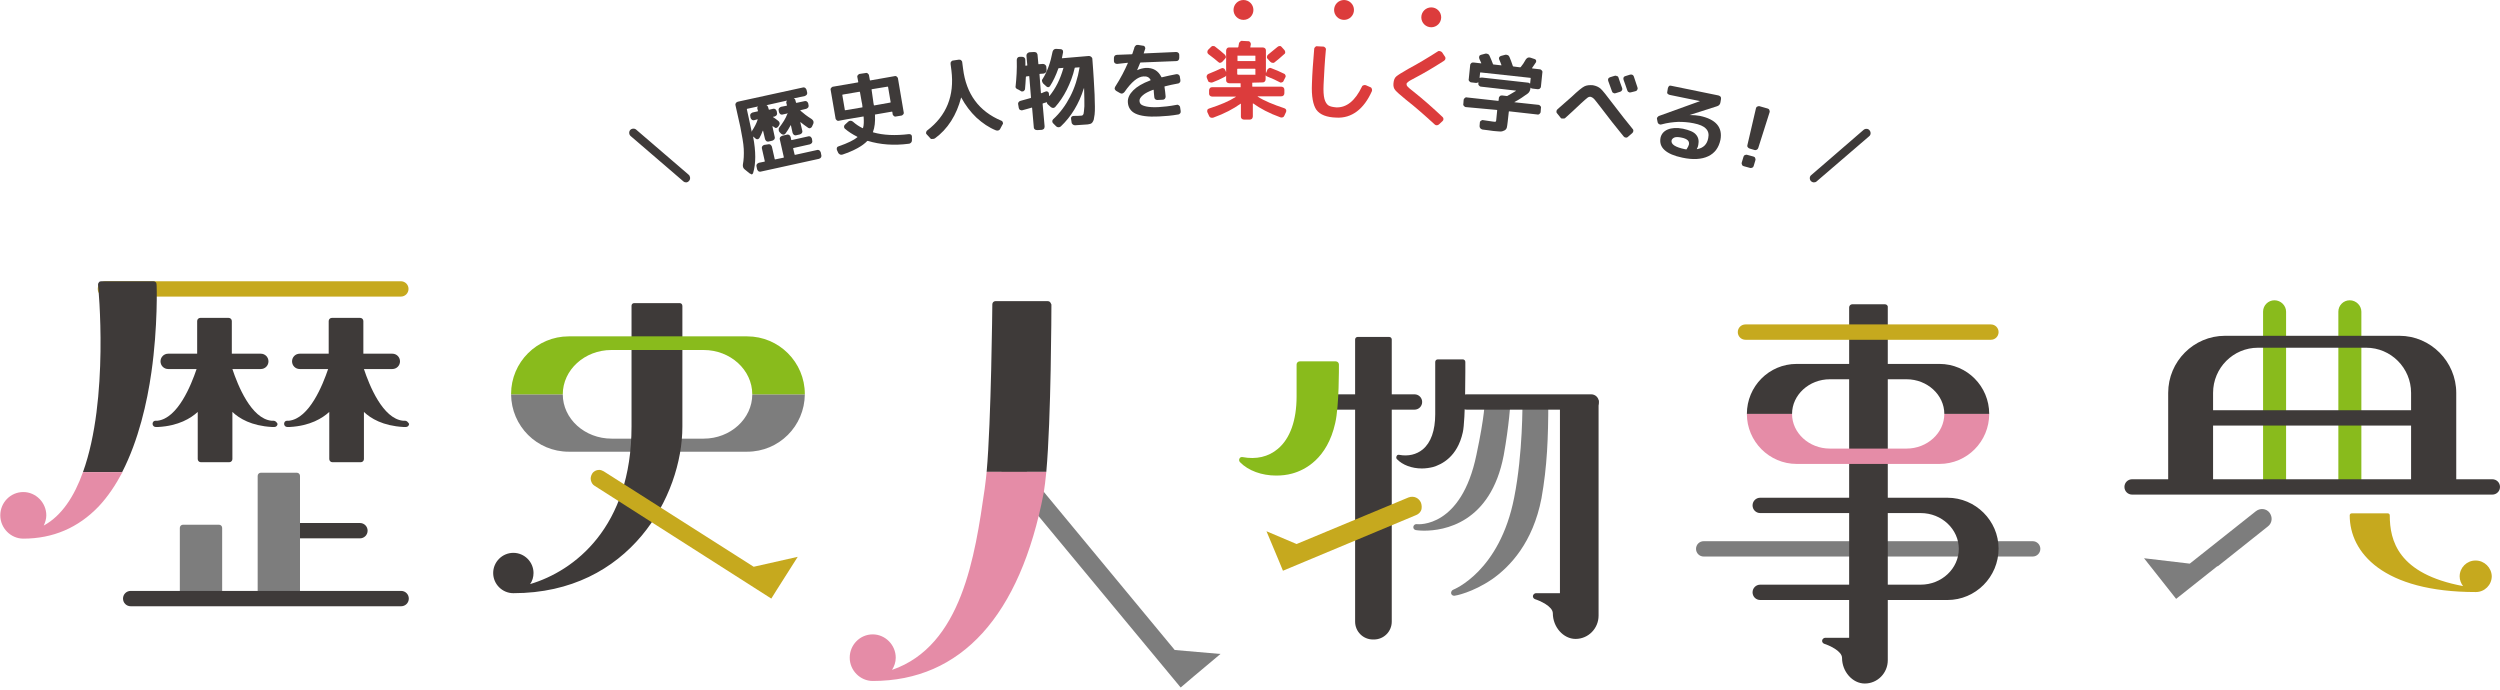 <svg enable-background="new 0 0 880 243" height="243" viewBox="0 0 880 243" width="880" xmlns="http://www.w3.org/2000/svg"><path d="m247.7 154.4s0 0-.1 0h-32.3c-9.5 0-17.2-7-17.2-15.6h-18.2c.1 11.2 9.1 20.2 20.3 20.2h62.8c11.2 0 20.2-9 20.3-20.2h-18.5c0 8.6-7.7 15.6-17.1 15.6z" fill="#7d7d7d"/><path d="m413.5 228.8-56.3-68-.4-.5-5.3 4.4 64.1 77.3 4.7-4 9.3-7.8z" fill="#7d7d7d"/><path d="m141.1 104.4h-104c-1.5 0-2.7-1.2-2.7-2.7s1.2-2.7 2.7-2.7h104c1.5 0 2.7 1.2 2.7 2.7s-1.2 2.7-2.7 2.7z" fill="#c6a91e"/><path d="m96.3 148.1c-.3 0-.5 0-.7 0-7.2-.7-11.9-12.5-13.8-18.2h10c1.5 0 2.7-1.2 2.7-2.7s-1.2-2.7-2.7-2.7h-10.2v-11.5c0-.6-.5-1.1-1.1-1.1h-10c-.6 0-1.1.5-1.1 1.1v11.5h-10.2c-1.5 0-2.7 1.2-2.7 2.7s1.2 2.7 2.7 2.7h10c-1.9 5.6-6.6 17.4-13.8 18.2-.2 0-.5 0-.7 0-.6 0-1 .5-1 1.1s.5 1.1 1.1 1.1h.9c7.2-.4 11.5-3.1 13.9-5.3v16.6c0 .6.5 1.1 1.1 1.1h10c.6 0 1.1-.5 1.1-1.1v-16.6c2.4 2.3 6.7 4.9 13.9 5.3h.9c.6 0 1.1-.5 1.1-1.1-.3-.6-.8-1.1-1.4-1.1z" fill="#3e3a39"/><path d="m142.6 148.1c-.3 0-.5 0-.7 0-7.2-.7-11.9-12.5-13.8-18.2h10c1.5 0 2.7-1.2 2.7-2.7s-1.2-2.7-2.7-2.7h-10.2v-11.5c0-.6-.5-1.1-1.1-1.1h-10c-.6 0-1.1.5-1.1 1.1v11.5h-10.2c-1.5 0-2.7 1.2-2.7 2.7s1.2 2.7 2.7 2.7h10c-1.9 5.6-6.6 17.4-13.8 18.2-.2 0-.5 0-.7 0-.6 0-1 .5-1 1.1s.5 1.1 1.1 1.1h.9c7.2-.4 11.5-3.1 13.9-5.3v16.6c0 .6.5 1.1 1.1 1.1h10c.6 0 1.1-.5 1.1-1.1v-16.6c2.4 2.3 6.7 4.9 13.9 5.3h.9c.6 0 1.1-.5 1.1-1.1-.4-.6-.8-1.1-1.4-1.1z" fill="#3e3a39"/><path d="m239.3 106.7h-16.1c-.5 0-.9.4-.9.9v42.5c0 35.6-20.2 50.9-35.7 55.5.8-1.1 1.2-2.5 1.2-3.9 0-3.9-3.2-7.1-7.1-7.1s-7.1 3.2-7.1 7.1 3.2 7.1 7.1 7.1c41 0 59.5-34.3 59.5-58.6v-42.5c0-.6-.4-1-.9-1z" fill="#3e3a39"/><path d="m265.3 199.5-52.8-33.6c-.5-.3-1.1-.5-1.6-.5-1 0-2 .5-2.5 1.4-.4.7-.6 1.5-.4 2.3s.6 1.5 1.3 1.9l62.2 39.7 2-3.2 7.3-11.5z" fill="#c6a91e"/><path d="m800.6 105.7c-2.2 0-4 1.8-4 4v10.5 52.1h8.1v-52.1-10.5c0-2.1-1.8-4-4.1-4z" fill="#89bb1c"/><path d="m827.1 105.7c-2.2 0-4 1.8-4 4v10.5 52.1h8.1v-52.1-10.5c0-2.1-1.8-4-4.1-4z" fill="#89bb1c"/><path d="m871.4 197.3c-3.1 0-5.6 2.5-5.6 5.6 0 1.3.5 2.5 1.2 3.4-23-4.3-25.8-16.1-25.8-24.9 0-.4-.3-.7-.7-.7h-12.7c-.4 0-.7.3-.7.7 0 13.1 11.7 27 44.4 27 3.1 0 5.6-2.5 5.6-5.6-.1-3-2.6-5.5-5.7-5.5z" fill="#c6a91e"/><path d="m772.4 144.4h83.7v5.4h-83.7z" fill="#3e3a39"/><path d="m798.9 180.5c-1.1-1.5-3.3-1.8-4.9-.5l-23.2 18.4-16.1-1.9 11.3 14.3 14.5-11.5h.2l17.6-14c.7-.5 1.2-1.4 1.3-2.3s-.2-1.8-.7-2.5z" fill="#7d7d7d"/><path d="m561.7 140.4h-11.5c-.6 0-1.1.5-1.1 1.1v67.3h-8.4c-.5 0-1 .4-1.1.9s.2 1 .7 1.2c1.6.5 6.3 2.5 6.3 5 0 4.8 3.7 9 8 9 4.5 0 8.1-3.7 8.1-8.2v-75.3c.1-.5-.4-1-1-1z" fill="#3e3a39"/><path d="m544.1 140.3c-.6 0-1.1.5-1.1 1.1h-4.9c0-.6-.5-1.1-1.1-1.1s-1.1.5-1.1 1.1c0 .2.2 18.1-2.9 33.7-5.1 26.1-21.3 32.4-21.5 32.5-.5.2-.8.8-.7 1.3s.6.8 1 .8h.2c.3 0 6.3-1.1 13.2-5.8 6.3-4.4 14.4-12.9 17.4-28.5 2-11.2 2.4-21.3 2.4-33.9.2-.7-.3-1.2-.9-1.2z" fill="#7d7d7d"/><path d="m530.7 140.3c-.6 0-1.1.4-1.1 1v.1h-4.9c0-.6-.5-1-1.1-1s-1.1.5-1 1.1c0 0 .1 4.5-2.9 18.6-5.3 25.7-20.4 24.5-21 24.4-.5-.1-1.1.3-1.2.9s.3 1.1.9 1.2c.1 0 1.2.2 2.9.2 6.8 0 23.4-2.5 28-26.5 1.9-10.5 2.4-18.7 2.4-18.8.1-.7-.4-1.2-1-1.2z" fill="#7d7d7d"/><path d="m497.9 144.2h-32.6c-1.5 0-2.7-1.2-2.7-2.7s1.2-2.7 2.7-2.7h32.6c1.5 0 2.7 1.2 2.7 2.7s-1.2 2.7-2.7 2.7z" fill="#3e3a39"/><path d="m560.1 144.2h-43.8c-1.5 0-2.7-1.2-2.7-2.7s1.2-2.7 2.7-2.7h43.8c1.5 0 2.7 1.2 2.7 2.7s-1.2 2.7-2.7 2.7z" fill="#3e3a39"/><path d="m515.8 127.4c0-.5-.4-.9-.9-.9h-8.8c-.5 0-.9.4-.9.9v18.4c0 5.7-1.5 10-4.4 12.4-2.2 1.8-5.1 2.5-8.3 1.9-.4-.1-.8.1-.9.5-.2.3-.1.8.1 1 2 2.1 5.3 3.3 8.8 3.3 1.3 0 2.7-.2 3.9-.5 3.1-.9 8.6-3.6 10.5-12.2 1-4.1.9-23.9.9-24.8z" fill="#3e3a39"/><path d="m489 118.6h-11.1c-.5 0-.9.4-.9.9v99.3c0 3.5 2.8 6.3 6.3 6.3h.3c3.5 0 6.3-2.8 6.3-6.3v-99.3c0-.5-.4-.9-.9-.9z" fill="#3e3a39"/><path d="m500.2 177c-.7-1.7-2.5-2.6-4.4-1.9l-39.4 16.4-10.6-4.5 4.4 10.5 1.4 3.4 46.9-19.6c.8-.3 1.5-1 1.8-1.8.2-.7.2-1.6-.1-2.5z" fill="#c6a91e"/><path d="m471.3 128.3c0-.6-.5-1.1-1.1-1.1h-12.7c-.6 0-1.1.5-1.1 1.1v11.2c0 8.5-2.3 14.9-6.6 18.5-3.3 2.8-7.6 3.8-12.4 2.9-.5-.1-.9.1-1.1.5s-.2.9.2 1.3c2.9 3 7.7 4.7 12.7 4.7 1.9 0 3.8-.2 5.6-.7 4.5-1.2 12.4-5.2 15.2-17.8 1.4-6 1.3-20 1.3-20.6z" fill="#89bb1c"/><path d="m715.5 195.9h-115.8c-1.5 0-2.7-1.2-2.7-2.7s1.2-2.7 2.7-2.7h115.8c1.5 0 2.7 1.2 2.7 2.7s-1.2 2.7-2.7 2.7z" fill="#7d7d7d"/><path d="m877.3 174.1h-126.8c-1.5 0-2.7-1.2-2.7-2.7s1.2-2.7 2.7-2.7h126.8c1.5 0 2.7 1.2 2.7 2.7s-1.2 2.7-2.7 2.7z" fill="#3e3a39"/><path d="m844.6 118.2h-61.4c-11 0-20 9-20 20.1v34.1h15.8v-34.1c0-8.8 7.1-15.9 15.8-15.9h38.1c8.7 0 15.8 7.1 15.8 15.9v32h2.1 2.1 7.5 2.1 2.1v-32c0-11-9-20.1-20-20.1z" fill="#3e3a39"/><path d="m126.7 184.1h-25.8c-1.5 0-2.7 1.2-2.7 2.7s1.2 2.7 2.7 2.7h25.8c1.5 0 2.7-1.2 2.7-2.7s-1.2-2.7-2.7-2.7z" fill="#3e3a39"/><path d="m104.5 166.4h-12.7c-.6 0-1.1.5-1.1 1.1v43.2c0 .6.5 1.1 1.1 1.1h12.7c.6 0 1.1-.5 1.1-1.1v-43.2c0-.6-.5-1.1-1.1-1.1z" fill="#7d7d7d"/><path d="m77.1 184.7h-12.7c-.6 0-1.1.5-1.1 1.1v24.9c0 .6.5 1.1 1.1 1.1h12.7c.6 0 1.1-.5 1.1-1.1v-24.9c0-.6-.5-1.1-1.1-1.1z" fill="#7d7d7d"/><path d="m141.2 208h-95.2c-1.5 0-2.7 1.2-2.7 2.7s1.2 2.7 2.7 2.7h95.2c1.5 0 2.7-1.2 2.7-2.7s-1.2-2.7-2.7-2.7z" fill="#3e3a39"/><path d="m663.5 107.1h-11.5c-.6 0-1.1.5-1.1 1.1v116.3h-8.4c-.5 0-1 .4-1.1.9s.2 1 .7 1.2c1.6.5 6.3 2.5 6.3 5 0 4.8 3.7 9 8 9 4.5 0 8.1-3.7 8.1-8.2v-124.2c.1-.6-.4-1.1-1-1.1z" fill="#3e3a39"/><path d="m700.8 119.6h-86.4c-1.5 0-2.7-1.2-2.7-2.7s1.2-2.7 2.7-2.7h86.4c1.5 0 2.7 1.2 2.7 2.7s-1.2 2.7-2.7 2.7z" fill="#c6a91e"/><g fill="#3e3a39"><path d="m685.5 175.2h-65.9c-1.5 0-2.7 1.2-2.7 2.7s1.2 2.7 2.7 2.7h56.5c7.4 0 13.4 5.7 13.4 12.6s-6 12.6-13.4 12.6h-56.5c-1.5 0-2.7 1.2-2.7 2.7s1.2 2.7 2.7 2.7h65.9c9.9 0 18-8.1 18-18.1 0-9.8-8.1-17.9-18-17.9z"/><path d="m263.7 60.9-1.6-1.3c-.5-.4-.7-1-.6-1.7.3-1.6.4-3.5.3-5.5s-.6-4.6-1.2-7.7l-1.7-7.6c-.1-.3 0-.6.1-.8s.4-.4.7-.5l22.9-5c.3-.1.6 0 .8.1.2.2.4.4.5.7l.2.9c.1.3 0 .6-.1.8-.2.2-.4.4-.7.5l-3.8.8c-.1 0-.1 0 0 .1.3.1.5.4.5.7l.2.7c0 .1.1.1.2.1l2.8-.6c.3-.1.6 0 .8.1s.4.4.5.7l.1.6c.1.3 0 .6-.1.8-.2.2-.4.4-.7.5l-2.1.5v.1h.1v.1c1 .9 2.3 1.9 3.9 2.9.3.2.4.4.6.7.1.3.1.6 0 .9l-.5 1.1c-.1.2-.3.4-.6.5s-.5 0-.7-.1c-1.1-.7-1.9-1.4-2.7-2h-.1l.7 3c.1.3 0 .6-.1.8-.2.2-.4.4-.7.5l-1.3.3c-.3.1-.6 0-.8-.1-.2-.2-.4-.4-.5-.7l-.6-2.7c0-.1-.1-.1-.1 0-.6 1.1-1.2 2.1-1.8 2.9-.2.2-.4.4-.7.4s-.5-.1-.8-.3l-.6-.6c-.2-.2-.3-.5-.3-.8s0-.6.2-.8c1.3-1.7 2.3-3.3 2.8-4.7 0 0 0-.1.1-.1 0 0 0-.1.1-.1v-.1l-1.8.4c-.3.1-.6 0-.8-.1-.2-.2-.4-.4-.5-.7l-.1-.6c-.1-.3 0-.6.1-.8.2-.2.4-.4.7-.5l2-.4c.1 0 .1-.1.1-.2l-.2-.7c-.1-.3 0-.6.2-.8v-.1l-7.1 1.6c-.1 0-.1 0 0 .1.3.1.4.4.5.7l.2.7c0 .1.1.1.2.1l1.3-.3c.3-.1.6 0 .8.1.2.2.4.4.5.7l.1.6c.1.3 0 .6-.1.8-.2.2-.4.4-.7.5l-.5.1s0 0-.1 0v.1c.6.4 1.2.8 1.8 1.3.3.2.4.4.5.7s0 .6-.1.8l-.4.6c-.2.2-.4.4-.6.4-.3.1-.5 0-.7-.2l-.6-.4s-.1 0-.1.1l.8 3.7c.1.3 0 .6-.1.8-.2.2-.4.4-.7.5l-1.3.3c-.3.1-.6 0-.8-.1-.2-.2-.4-.4-.5-.7l-.7-3s0 0-.1 0c-.4 1.1-.8 1.9-1.2 2.6-.2.2-.4.4-.6.4-.3 0-.5 0-.7-.2l-.8-.7s0 0-.1 0c1 5.2 1 9.5 0 12.8-.1.2-.2.4-.5.5-.4-.3-.7-.3-.9-.5zm-.7-22.6c-.1 0-.1.1-.1.2l1.7 7.8h.1s0 0 0-.1c0 0 0 0 0-.1.9-1.4 1.6-2.7 2-4 0-.1 0-.1-.1-.1l-1.1.3c-.3.1-.6 0-.8-.1-.2-.2-.4-.4-.5-.7l-.1-.6c-.1-.3 0-.6.1-.8.2-.2.4-.4.7-.5l1.8-.4c.1 0 .1-.1.1-.2l-.2-.7c-.1-.3 0-.6.2-.8 0 0 0-.1-.1 0zm7.4 12.5c.3-.1.6 0 .8.1.2.2.4.4.5.7l1 4.4c0 .1.1.1.2.1l2.9-.6c.1 0 .1-.1.1-.2l-1.4-6.2c-.1-.3 0-.6.1-.8.2-.2.4-.4.7-.5l1.7-.4c.3-.1.6 0 .8.1.2.2.4.4.5.7l.2 1c0 .1.1.1.2.1l5.8-1.3c.3-.1.6 0 .8.1.2.2.4.4.5.7l.1.7c.1.3 0 .6-.1.8-.2.2-.4.4-.7.5l-5.8 1.3c-.1 0-.1.1-.1.2l.5 2.1c0 .1.1.1.2.1l7.7-1.7c.3-.1.6 0 .8.1.2.2.4.4.5.7l.2 1c.1.3 0 .6-.1.8s-.4.4-.7.5l-20.5 4.5c-.3.1-.6 0-.8-.1-.2-.2-.4-.4-.5-.7l-.2-1c-.1-.3 0-.6.1-.8.2-.2.4-.4.7-.5l2-.4c.1 0 .1-.1.1-.2l-1-4.4c-.1-.3 0-.6.1-.8s.4-.4.7-.5z"/><path d="m295.1 53.9-.5-1.1c-.1-.3-.1-.5 0-.8s.3-.4.6-.5c3.2-1.1 5.4-2.2 6.6-3.2.1 0 0-.1-.1-.2-1.6-.8-3-1.7-4.3-2.8-.2-.2-.3-.4-.3-.7s.1-.5.3-.7l1.2-1.1c.2-.2.5-.3.8-.3s.5.1.8.3c1.1 1 2.2 1.7 3.4 2.3h.1s.1 0 .1-.1c.3-1 .3-2.3.2-3.9 0-.1-.1-.1-.1-.1l-5.9 1-2.7.5c-.3.1-.6 0-.8-.2s-.4-.4-.4-.7l-1.7-9.9c-.1-.3 0-.6.2-.8s.4-.4.7-.4l8.7-1.5c.1 0 .1-.1.1-.2l-.3-1.6c-.1-.3 0-.6.2-.8s.4-.4.7-.4l2-.3c.3-.1.6 0 .8.2s.4.4.4.7l.3 1.6c0 .1.1.1.2.1l8.5-1.5c.3-.1.6 0 .8.2s.4.4.4.7l2 11.8c.1.3 0 .6-.2.8s-.4.4-.7.4l-1.8.3c-.3.1-.6 0-.8-.2s-.4-.4-.4-.7l-.1-.7c0-.1-.1-.1-.2-.1l-5.8 1c-.1 0-.2.1-.1.2.1 2.4-.1 4.3-.7 5.9-.1.1 0 .2.1.2 3.5 1 7.7 1.2 12.6.6.3 0 .5.1.7.2.2.2.3.4.3.7v1.3c0 .3-.1.6-.3.8s-.5.4-.8.4c-5.3.7-10.1.3-14.4-1-.1 0-.2 0-.2 0-1.7 1.8-4.6 3.4-8.7 4.8-.3.1-.6.1-.9 0-.2-.1-.4-.3-.6-.5zm2.5-15.1 5.9-1c.1 0 .1-.1.1-.1 0-.2-.1-.5-.1-.9-.1-.4-.1-.7-.2-1l-.6-3.4c0-.1-.1-.1-.2-.1l-5.9 1c-.1 0-.1.1-.1.2l.9 5.3zm9.7-3.7c.1.8.2 1.5.3 1.9 0 .1.1.1.2.1l5.6-1c.1 0 .1-.1.1-.2l-.9-5.3c0-.1-.1-.1-.2-.1l-5.5.9c-.1 0-.1.1-.1.2z"/><path d="m327.4 48.6-1.2-1.3c-.2-.2-.3-.4-.2-.7s.1-.5.4-.7c6.8-5.2 9.6-12.2 8.5-21.1l-.3-2.3c0-.3 0-.6.2-.8s.4-.4.7-.4l2-.3c.3 0 .6 0 .8.2s.4.4.4.7l.3 2.3c1.1 8.9 5.6 15 13.5 18.3.3.1.4.3.5.6s.1.5-.1.7l-.8 1.5c-.1.3-.4.5-.6.6-.3.1-.6.1-.9 0-2.5-1-4.7-2.5-6.9-4.5-2.1-2-3.9-4.4-5.3-7-.1-.1-.1-.1-.1 0-.8 3-1.9 5.7-3.5 8.2s-3.5 4.5-5.7 6.1c-.3.2-.5.2-.8.2-.5.1-.7 0-.9-.3z"/><path d="m358.4 31.5c-.3-.1-.5-.2-.7-.4s-.3-.5-.2-.8c.3-2.9.5-5.9.4-9.2 0-.3.1-.6.3-.8s.4-.3.7-.3h.9c.3 0 .6.1.8.3s.3.4.3.7c0 .9.1 1.6 0 2 0 .1 0 .1.1.1h.5c.1 0 .1-.1.1-.2l-.3-3.3c0-.3.1-.6.3-.8s.4-.3.7-.4l1.7-.1c.3 0 .6.1.8.2.2.2.3.4.4.7l.3 3.3c0 .1.1.1.2.1l1.4-.1c.3 0 .6.1.8.3s.4.4.4.7l.1 1.2c0 .3-.1.6-.3.8s-.4.3-.7.4l-1.4.1c-.1 0-.1.1-.1.2l.5 6.5c0 .1.1.1.2.1.2-.1.4-.1.7-.3.3-.1.6-.2.8-.3.3-.1.5-.1.7.1.2.1.4.3.4.6l.1.9h.1c2.2-2.7 3.8-5.9 4.9-9.8.1-.1 0-.2-.1-.1l-1.5.1c-.1 0-.2.1-.2.2-.8 2.3-1.8 4.4-2.9 6.1-.1.2-.4.4-.6.4-.3 0-.5-.1-.7-.3l-1.1-1c-.2-.2-.3-.5-.4-.8s0-.6.2-.8c1.7-2.7 2.8-5.9 3.5-9.6.1-.3.2-.5.4-.7s.5-.3.8-.3l1.6.1c.3 0 .5.1.7.3s.2.5.2.8c-.1.4-.2 1.1-.4 2 0 .1 0 .1.1.1l9.4-.8c.3 0 .5.1.8.3.2.2.4.4.4.7.2 2.8.4 5.2.5 7.2s.2 3.9.3 5.5c0 1.6.1 3 .1 4.1s0 2-.1 2.8-.2 1.4-.3 1.8-.3.7-.5 1-.5.4-.7.5-.6.1-1 .2c-1.5.1-3 .2-4.4.3-.3 0-.6-.1-.8-.3s-.4-.4-.4-.7l-.2-1.3c0-.3 0-.5.2-.7s.4-.3.7-.3c1 0 2 0 2.8-.1.3 0 .5-.2.7-.6.1-.4.2-1.3.3-2.7 0-1.4 0-3.5-.1-6.3 0 0 0 0-.1 0-1.7 5.5-4.5 10-8.1 13.4-.2.2-.5.3-.8.3s-.6-.1-.8-.3l-1.1-1.1c-.2-.2-.3-.4-.3-.7s.1-.5.3-.7c2.4-2.2 4.4-4.9 6-8s2.7-6.6 3.3-10.2c0-.1 0-.1-.1-.1l-1.4.1c-.1 0-.2.1-.2.1-.6 2.7-1.6 5.3-2.8 7.7s-2.6 4.4-4.1 6.1c-.2.2-.5.3-.7.3-.3 0-.5-.1-.8-.3l-1.1-1c-.2-.2-.3-.4-.3-.6 0-.1-.1-.2-.2-.1s-.3.1-.6.2-.5.2-.6.2-.1.1-.1.2l.7 7.9c0 .3-.1.6-.2.8-.2.2-.4.3-.7.4l-1.7.1c-.3 0-.6-.1-.8-.2-.2-.2-.4-.4-.4-.7l-.6-6.9c0-.1-.1-.2-.2-.1-.8.2-1.9.6-3.2.9-.3.1-.5 0-.8-.1s-.4-.4-.5-.7l-.2-1.2c-.1-.3 0-.6.1-.8.2-.3.4-.4.7-.5 2.1-.6 3.3-.9 3.6-1 .1 0 .1-.1.1-.2l-.6-7.4c0-.1-.1-.1-.2-.1l-.8.1c-.1 0-.2.1-.2.2-.1 1.8-.2 3.3-.3 4.2 0 .3-.2.5-.4.7s-.5.2-.8.2z"/><path d="m393.2 22.5c-.3 0-.6-.1-.8-.3s-.3-.4-.3-.7v-1.1c0-.3.1-.6.3-.8s.5-.3.8-.3l5.2-.2c.1 0 .2-.1.2-.2.1-.3.2-.7.4-1.2s.3-.9.3-1c.1-.3.3-.5.5-.7s.5-.2.8-.2l1.8.3c.3 0 .5.2.6.4s.2.5.1.7c-.2.5-.3 1-.5 1.5 0 .1 0 .2.1.1l11.3-.5c.3 0 .6.1.8.3s.3.4.3.7v1.1c0 .3-.1.6-.3.8s-.4.3-.7.3l-12.6.5c-.1 0-.2.1-.2.2-.1.2-.4 1-1 2.4v.1c1-.5 2.1-.7 3-.8 2.6-.1 4.4 1 5.5 3.2 0 .1.1.1.2.1 1.7-.4 3.4-.8 5.1-1.1.3 0 .5 0 .8.2.2.2.4.4.4.7l.2 1.2c0 .3 0 .6-.2.8s-.4.4-.7.4c-1.6.3-3.1.6-4.6 1-.1 0-.1.1-.1.2.2 1.1.3 2.3.4 3.4 0 .3-.1.6-.3.8s-.4.3-.7.3l-1.9.1c-.3 0-.6-.1-.8-.3s-.3-.5-.3-.8c-.1-1.1-.2-1.9-.2-2.4 0-.1-.1-.1-.2-.1-1.6.6-2.8 1.2-3.6 1.9s-1.2 1.3-1.2 1.9.2 1 .5 1.3 1 .6 2 .8 2.4.3 4.2.2c1.7-.1 3.8-.3 6.4-.8.3-.1.5 0 .8.2.2.2.4.4.4.7l.2 1.3c0 .3 0 .6-.2.8s-.4.4-.7.4c-2.2.4-4.5.6-6.8.7-3.8.2-6.5-.2-8.2-1s-2.6-2.2-2.7-4c-.1-1.5.6-2.9 1.9-4.2s3.3-2.5 6-3.5c.1 0 .1-.1.1-.2-.5-.9-1.3-1.3-2.5-1.2-2 .1-4.2 1.9-6.7 5.5-.2.2-.4.4-.7.5s-.6 0-.8-.1l-1.4-.8c-.2-.1-.4-.4-.5-.6-.1-.3 0-.5.1-.8 2-3.1 3.4-5.9 4.5-8.4 0-.1 0-.2-.1-.1z"/></g><path d="m425.3 28.6-.5-1.2c-.1-.3-.1-.6 0-.8s.3-.5.6-.6c1.7-.7 3.2-1.3 4.4-1.9.3-.1.5-.2.8-.1s.5.3.6.5l.5 1.1c.1.3.1.5 0 .8s-.3.5-.5.6c-1.5.8-3 1.5-4.4 2-.3.1-.6.1-.8 0s-.6-.1-.7-.4zm15.6.5c-.1 0-.2.1-.1.2v1.1c0 .1 0 .1.2.1h10c.3 0 .5.1.8.3.2.2.3.5.3.8v1.2c0 .3-.1.6-.3.8s-.4.3-.8.3h-8.3v.1c2.3 1.5 5.5 2.8 9.4 4.1.3.1.5.3.6.5.1.3.1.5 0 .8l-.6 1.3c-.1.3-.3.5-.6.6s-.6.1-.8 0c-3.9-1.4-7.1-3.1-9.6-4.9-.1 0-.1 0-.1.1v4.5c0 .3-.1.5-.3.8-.2.2-.5.3-.8.3h-2c-.3 0-.6-.1-.8-.3s-.3-.4-.3-.7v-4.5c0-.1 0-.1-.1-.1-2.5 1.8-5.7 3.5-9.6 4.9-.3.1-.6.1-.9 0s-.5-.3-.6-.6l-.6-1.3c-.1-.3-.1-.5 0-.8s.3-.4.6-.5c4-1.3 7.1-2.6 9.4-4.1 0 0 0 0 0-.1h-8.3c-.3 0-.6-.1-.8-.3s-.3-.4-.3-.7v-1.2c0-.3.1-.6.3-.8s.4-.3.7-.3h10c.1 0 .2 0 .1-.2v-1.1c0-.1-.1-.1-.2-.1h-1-2.8c-.3 0-.6-.1-.8-.3s-.3-.4-.3-.7v-10.5c0-.3.1-.5.3-.8.2-.2.4-.3.7-.3h3.1c.1 0 .1 0 .2-.2 0-.1.1-.3.1-.6.1-.3.1-.5.1-.6.1-.3.2-.5.5-.7.2-.2.5-.3.8-.2l2 .1c.3 0 .5.1.7.4s.2.5.2.7c0 .1-.1.3-.1.5s-.1.4-.1.5 0 .1.1.1h4.3c.3 0 .6.1.8.3s.3.4.3.7v7.9h.1l.4-1c.1-.3.3-.4.6-.6s.6-.1.8 0c1.6.6 3 1.2 4.4 1.9.3.1.5.3.6.6s.1.5-.1.8l-.6 1.2c-.1.3-.3.4-.6.5s-.5.1-.8-.1c-1.1-.6-2.6-1.3-4.4-2-.2-.1-.3-.2-.4-.3s-.1-.1-.1 0v1.3c0 .3-.1.6-.3.8s-.4.3-.7.3zm-14.7-12.5c.2-.2.4-.4.7-.4s.6 0 .8.2c1.5 1.1 2.6 2.1 3.4 2.8.2.2.3.4.4.7s-.1.6-.3.8l-.9 1c-.2.2-.4.3-.7.4s-.6-.1-.8-.3c-.8-.7-1.9-1.6-3.4-2.7-.2-.2-.4-.4-.4-.7s0-.5.2-.8zm9.4 3.1v1.7c0 .1 0 .1.2.1h6c.1 0 .1 0 .1-.1v-1.7c0-.1 0-.1-.1-.1h-6c-.2-.1-.2 0-.2.1zm.2 6.6h6c.1 0 .2 0 .1-.2v-1.8c0-.1-.1-.1-.2-.1h-6c-.1 0-.2.1-.2.1v1.8c.1.2.2.2.3.2zm15.4-9.7.9 1c.2.2.3.5.3.8s-.1.5-.4.7c-1.3 1.2-2.4 2.1-3.3 2.8-.2.2-.5.3-.8.2-.3 0-.6-.2-.8-.4l-.9-1c-.2-.2-.3-.5-.2-.8 0-.3.2-.5.4-.7.9-.7 2-1.6 3.3-2.7.2-.2.5-.3.8-.3s.5.1.7.4z" fill="#dc3c3c"/><path d="m470.4 41.4c-3.4-.1-5.7-1-7-2.7-1.2-1.7-1.8-4.8-1.6-9.2.1-3.5.4-7.6.8-12.3 0-.3.2-.5.4-.7s.5-.3.8-.2l2 .1c.3 0 .5.2.7.4s.3.5.2.8c-.4 4.2-.6 8.3-.8 12.2-.1 2.2 0 3.8.3 5 .3 1.1.8 1.9 1.4 2.3s1.6.6 2.8.7c3.6.1 6.6-2.3 9-7.3.1-.3.3-.4.6-.5s.5-.1.8 0l1.6.7c.3.1.4.3.5.6s.1.5 0 .8c-2.8 6.3-7.1 9.6-12.5 9.3z" fill="#dc3c3c"/><path d="m494.9 35.1c-2.1-1.7-3.3-2.8-3.8-3.4s-.7-1.4-.6-2.4c.1-1.1.4-1.9 1-2.4s2-1.4 4.3-2.7c3.2-1.7 6.7-3.8 10.3-6.1.3-.2.5-.2.8-.1s.5.2.7.4l1 1.5c.2.2.2.5.2.8-.1.3-.2.5-.5.7-3.9 2.5-7.3 4.5-10.2 6-1.3.7-2.1 1.1-2.4 1.4-.4.3-.6.5-.6.8s.1.6.4.9.9.9 2 1.7c3.4 2.7 6.8 5.7 10.3 9 .2.2.3.4.3.7s-.1.5-.3.7l-1.3 1.2c-.2.2-.5.3-.8.3s-.5-.1-.7-.3c-3.6-3.3-6.9-6.2-10.1-8.7z" fill="#dc3c3c"/><path d="m516 37.7c-.3 0-.5-.2-.7-.4s-.3-.5-.2-.8l.1-1.3c0-.3.2-.5.4-.7s.5-.3.8-.2l10.9 1.2c.1 0 .2 0 .2-.1l.1-.9c0-.3.2-.5.4-.7s.5-.2.8-.2l1.6.2c.1 0 .2 0 .3-.1 1-.6 2-1.1 2.9-1.7v-.1l-12.3-1.4c-.3 0-.5-.2-.7-.4s-.3-.5-.2-.8v-.3s0 0-.1 0c-.2.1-.5.2-.7.2l-1.7-.2c-.3 0-.5-.2-.7-.4s-.3-.5-.2-.8l.5-4.9c0-.3.2-.5.4-.7s.5-.2.8-.2l2.6.3c.1 0 .1 0 .1-.1-.1-.2-.2-.5-.4-.9s-.3-.6-.3-.7c-.1-.3-.1-.5 0-.8s.3-.4.6-.5l1.5-.4c.3-.1.6 0 .9.1s.5.4.6.6c.5 1.1.9 2.1 1.2 2.9 0 .1.1.2.2.2l2.7.3c.1 0 .1 0 .1-.1-.3-.9-.6-1.5-.8-2-.1-.3-.1-.5 0-.7s.3-.4.6-.5l1.5-.4c.3-.1.6 0 .9.1s.5.4.6.6c.4.9.8 2 1.2 3.2 0 .1.1.2.2.2l2.3.3c.1 0 .2 0 .3-.1.6-.7 1.2-1.6 1.8-2.7.2-.3.4-.4.7-.6.3-.1.6-.1.9 0l1.5.5c.3.1.5.3.5.5s.1.5-.1.7c-.5.7-.9 1.4-1.3 1.9-.1.1 0 .1.1.2l2.6.3c.3 0 .5.2.7.4s.3.5.2.8l-.5 4.9c0 .3-.2.5-.4.7s-.5.2-.8.2l-1.7-.2c-.3 0-.5-.1-.7-.3h-.1v.3c-.1.7-.4 1.3-.9 1.7-1.5 1.1-3.1 2.2-4.7 3v.1l8.4.9c.3 0 .5.2.7.4s.3.5.2.8l-.1 1.3c0 .3-.2.5-.4.7s-.5.3-.8.2l-9.8-1.1c-.1 0-.2 0-.2.1l-.4 3.6c-.1.9-.2 1.6-.3 2s-.4.8-.8 1-.9.4-1.4.4-1.4-.1-2.6-.2c-.8-.1-2-.3-3.8-.5-.3-.1-.5-.2-.7-.4s-.3-.5-.3-.8l.1-1.2c0-.3.1-.5.4-.7s.5-.3.8-.2c2.2.3 3.3.5 3.4.5.6.1.9.1 1 0s.2-.4.2-.9l.3-3c0-.1 0-.2-.1-.2zm5.7-10.4 16.2 1.8c.2 0 .4.1.6.3h.1l.2-1.8c0-.1 0-.2-.1-.2l-17.5-1.9c-.1 0-.2 0-.2.1l-.2 1.8h.1c.3-.1.5-.1.8-.1z" fill="#3e3a39"/><path d="m549.3 41.4-1.2-1.5c-.2-.2-.3-.5-.2-.8 0-.3.2-.5.4-.7 1.5-1.3 3.1-2.7 4.9-4.3 2.2-2.1 3.7-3.3 4.5-3.7s1.8-.5 3-.4c1.1.2 2 .6 2.7 1.2s2.1 2.4 4.3 5.3c2.8 3.7 5.2 6.7 7 8.9.2.2.3.5.2.8 0 .3-.2.5-.4.7l-1.5 1.3c-.2.2-.5.3-.8.2-.3 0-.5-.2-.7-.4-2.7-3.3-5.4-6.7-8.1-10.3-1.2-1.5-1.9-2.5-2.3-2.9s-.8-.6-1.1-.7c-.4-.1-.8 0-1.2.3s-1.2 1-2.4 2.1c-1.9 1.8-3.7 3.5-5.4 5-.2.2-.5.3-.8.2-.5.1-.7 0-.9-.3zm20.4-14.1c.4 1.2.8 2.4 1.3 3.7.1.3.1.5-.1.8-.1.3-.4.4-.6.5l-1.6.5c-.3.1-.5.1-.8-.1-.3-.1-.4-.3-.5-.6 0-.1-.5-1.3-1.3-3.6-.1-.3-.1-.5 0-.8.1-.2.3-.4.6-.5l1.6-.5c.3-.1.6-.1.8.1.4 0 .5.2.6.5zm4.4 5.2c-.3.1-.5.1-.8-.1-.3-.1-.4-.3-.5-.6-.4-1.3-.9-2.5-1.3-3.7-.1-.3-.1-.5 0-.8s.3-.4.6-.5l1.6-.5c.3-.1.6-.1.8 0 .3.1.5.3.6.6.2.5.4 1.2.7 2.1s.5 1.5.6 1.8.1.5-.1.8c-.1.3-.3.4-.6.5z" fill="#3e3a39"/><path d="m583.5 43.1-.2-1c-.1-.3-.1-.6.1-.8s.3-.4.6-.5l14.4-5.2-10.7-2.2c-.3-.1-.5-.2-.7-.4s-.2-.5-.1-.8l.2-1.2c.1-.3.2-.5.4-.7s.5-.2.8-.1l16.6 3.4c.3.1.5.2.7.4s.2.5.2.8l-.2 1.2c-.1.7-.5 1.2-1.2 1.4l-9.7 3.1h.1c1.3 0 2.6.1 3.6.3 2.8.6 4.8 1.6 6 3s1.6 3.2 1.2 5.4c-.6 2.8-2 4.7-4.3 5.8s-5.4 1.3-9.1.5c-2.9-.6-5-1.5-6.3-2.7s-1.7-2.6-1.4-4.3c.3-1.3 1.1-2.3 2.5-2.9s3.2-.7 5.4-.3c2.2.5 3.8 1.1 4.6 2.1.8.9 1.1 2.1.8 3.6-.1.5-.2.9-.5 1.4v.1h.1c2.2-.4 3.5-1.7 3.9-3.9.3-1.4 0-2.5-.8-3.3-.8-.9-2.3-1.5-4.3-1.9-1.9-.4-3.7-.5-5.5-.5-1.8.1-3.7.3-5.9.9-.3.1-.6 0-.8-.1s-.4-.3-.5-.6zm10.2 9.4c.4-.6.7-1.2.8-1.6.1-.6 0-1.1-.4-1.5s-1.2-.8-2.4-1c-1-.2-1.8-.2-2.3 0s-.9.6-1 1c-.3 1.4 1.3 2.4 4.6 3.1l.6.1c-.1.1 0 0 .1-.1z" fill="#3e3a39"/><path d="m617.2 55.1c.3.1.5.2.6.5.1.2.2.5.1.8l-.6 2c-.1.3-.2.5-.5.6-.2.1-.5.2-.8.1l-2.2-.6c-.3-.1-.5-.2-.6-.5-.1-.2-.2-.5-.1-.8l.6-2c.1-.3.2-.5.5-.6.2-.1.5-.2.8-.1zm-1.3-2.8c-.3-.1-.5-.2-.7-.5s-.2-.5-.1-.8l3-12.9c.1-.3.2-.5.5-.6s.5-.2.8-.1l2.8.8c.3.1.5.2.6.5s.2.5.1.8l-4 12.6c-.1.3-.3.5-.5.6-.3.1-.5.2-.8.1z" fill="#3e3a39"/><circle cx="437.7" cy="3.5" fill="#dc3c3c" r="3.5"/><circle cx="473.1" cy="3.5" fill="#dc3c3c" r="3.5"/><circle cx="503.8" cy="6.1" fill="#dc3c3c" r="3.5"/><path d="m241.5 64.2c-.3 0-.7-.1-1-.4l-18.5-15.9c-.6-.5-.7-1.5-.2-2.1s1.5-.7 2.1-.2l18.5 15.9c.6.5.7 1.5.2 2.1-.3.4-.7.6-1.1.6z" fill="#3e3a39"/><path d="m638.5 64.2c-.4 0-.8-.2-1.1-.5-.5-.6-.5-1.6.2-2.1l18.4-15.9c.6-.5 1.6-.5 2.1.2.5.6.5 1.6-.2 2.1l-18.5 15.9c-.2.2-.6.3-.9.3z" fill="#3e3a39"/><path d="m55.1 100c0-.6-.5-1-1.1-1h-18.4c-.3 0-.6.1-.8.4-.2.2-.3.5-.3.8.1.5 4 40.3-5.3 66h13.8c5.8-11.3 8.8-24.6 10.3-35.2 2.3-16 1.9-30.8 1.8-31z" fill="#3e3a39"/><path d="m15.4 185c.5-1.1.9-2.3.9-3.6 0-4.5-3.7-8.2-8.1-8.2-4.5 0-8.1 3.7-8.1 8.2s3.7 8.2 8.1 8.2c10.4 0 19.3-3.8 26.5-11.3 3.3-3.5 6-7.6 8.4-12.1h-13.9c-3 8.4-7.4 15.3-13.8 18.8z" fill="#e58ca7"/><path d="m370.1 107.2c-.2-.4-.3-.7-.5-.9s-.5-.3-.8-.3h-18.4c-.6 0-1.1.5-1.1 1.1 0 .5-.4 41.2-2 59h21c1.7-18.8 1.8-57.1 1.8-58.9z" fill="#3e3a39"/><path d="m346.6 172.1c-3.4 23.6-8 55.2-32.6 63.7.8-1.3 1.3-2.7 1.3-4.3 0-4.5-3.7-8.2-8.1-8.2-4.5 0-8.1 3.7-8.1 8.2s3.7 8.2 8.1 8.2c31.1 0 51.9-22.9 60.2-66.3.3-1.8.6-4.3.9-7.3h-21c-.2 1.7-.3 3.2-.5 4.4z" fill="#e58ca7"/><path d="m644.1 133.5h26.9.1c7.3 0 13.3 5.5 13.3 12.2h15.8c0-9.7-7.8-17.6-17.5-17.6h-50.3c-9.7 0-17.5 7.9-17.5 17.6h15.9c0-6.7 6-12.2 13.3-12.2z" fill="#3e3a39"/><path d="m632.4 163.3h50.3c9.7 0 17.5-7.9 17.5-17.6h-15.8c0 6.7-6 12.2-13.3 12.2h-.1-26.8-.1c-7.3 0-13.3-5.5-13.3-12.2h-15.9c0 9.7 7.9 17.6 17.5 17.6z" fill="#e58ca7"/><path d="m215.3 154.4h32.3.1c9.4 0 17.1-7 17.1-15.6h-66.7c0 8.6 7.7 15.6 17.2 15.6z" fill="none"/><path d="m263 118.4h-62.8c-11.2 0-20.3 9.1-20.3 20.3v.1h18.2c0-8.6 7.7-15.6 17.1-15.6h32.5c9.4 0 17.1 7 17.1 15.6h18.5v-.1c0-11.2-9.1-20.3-20.3-20.3z" fill="#89bb1c"/></svg>